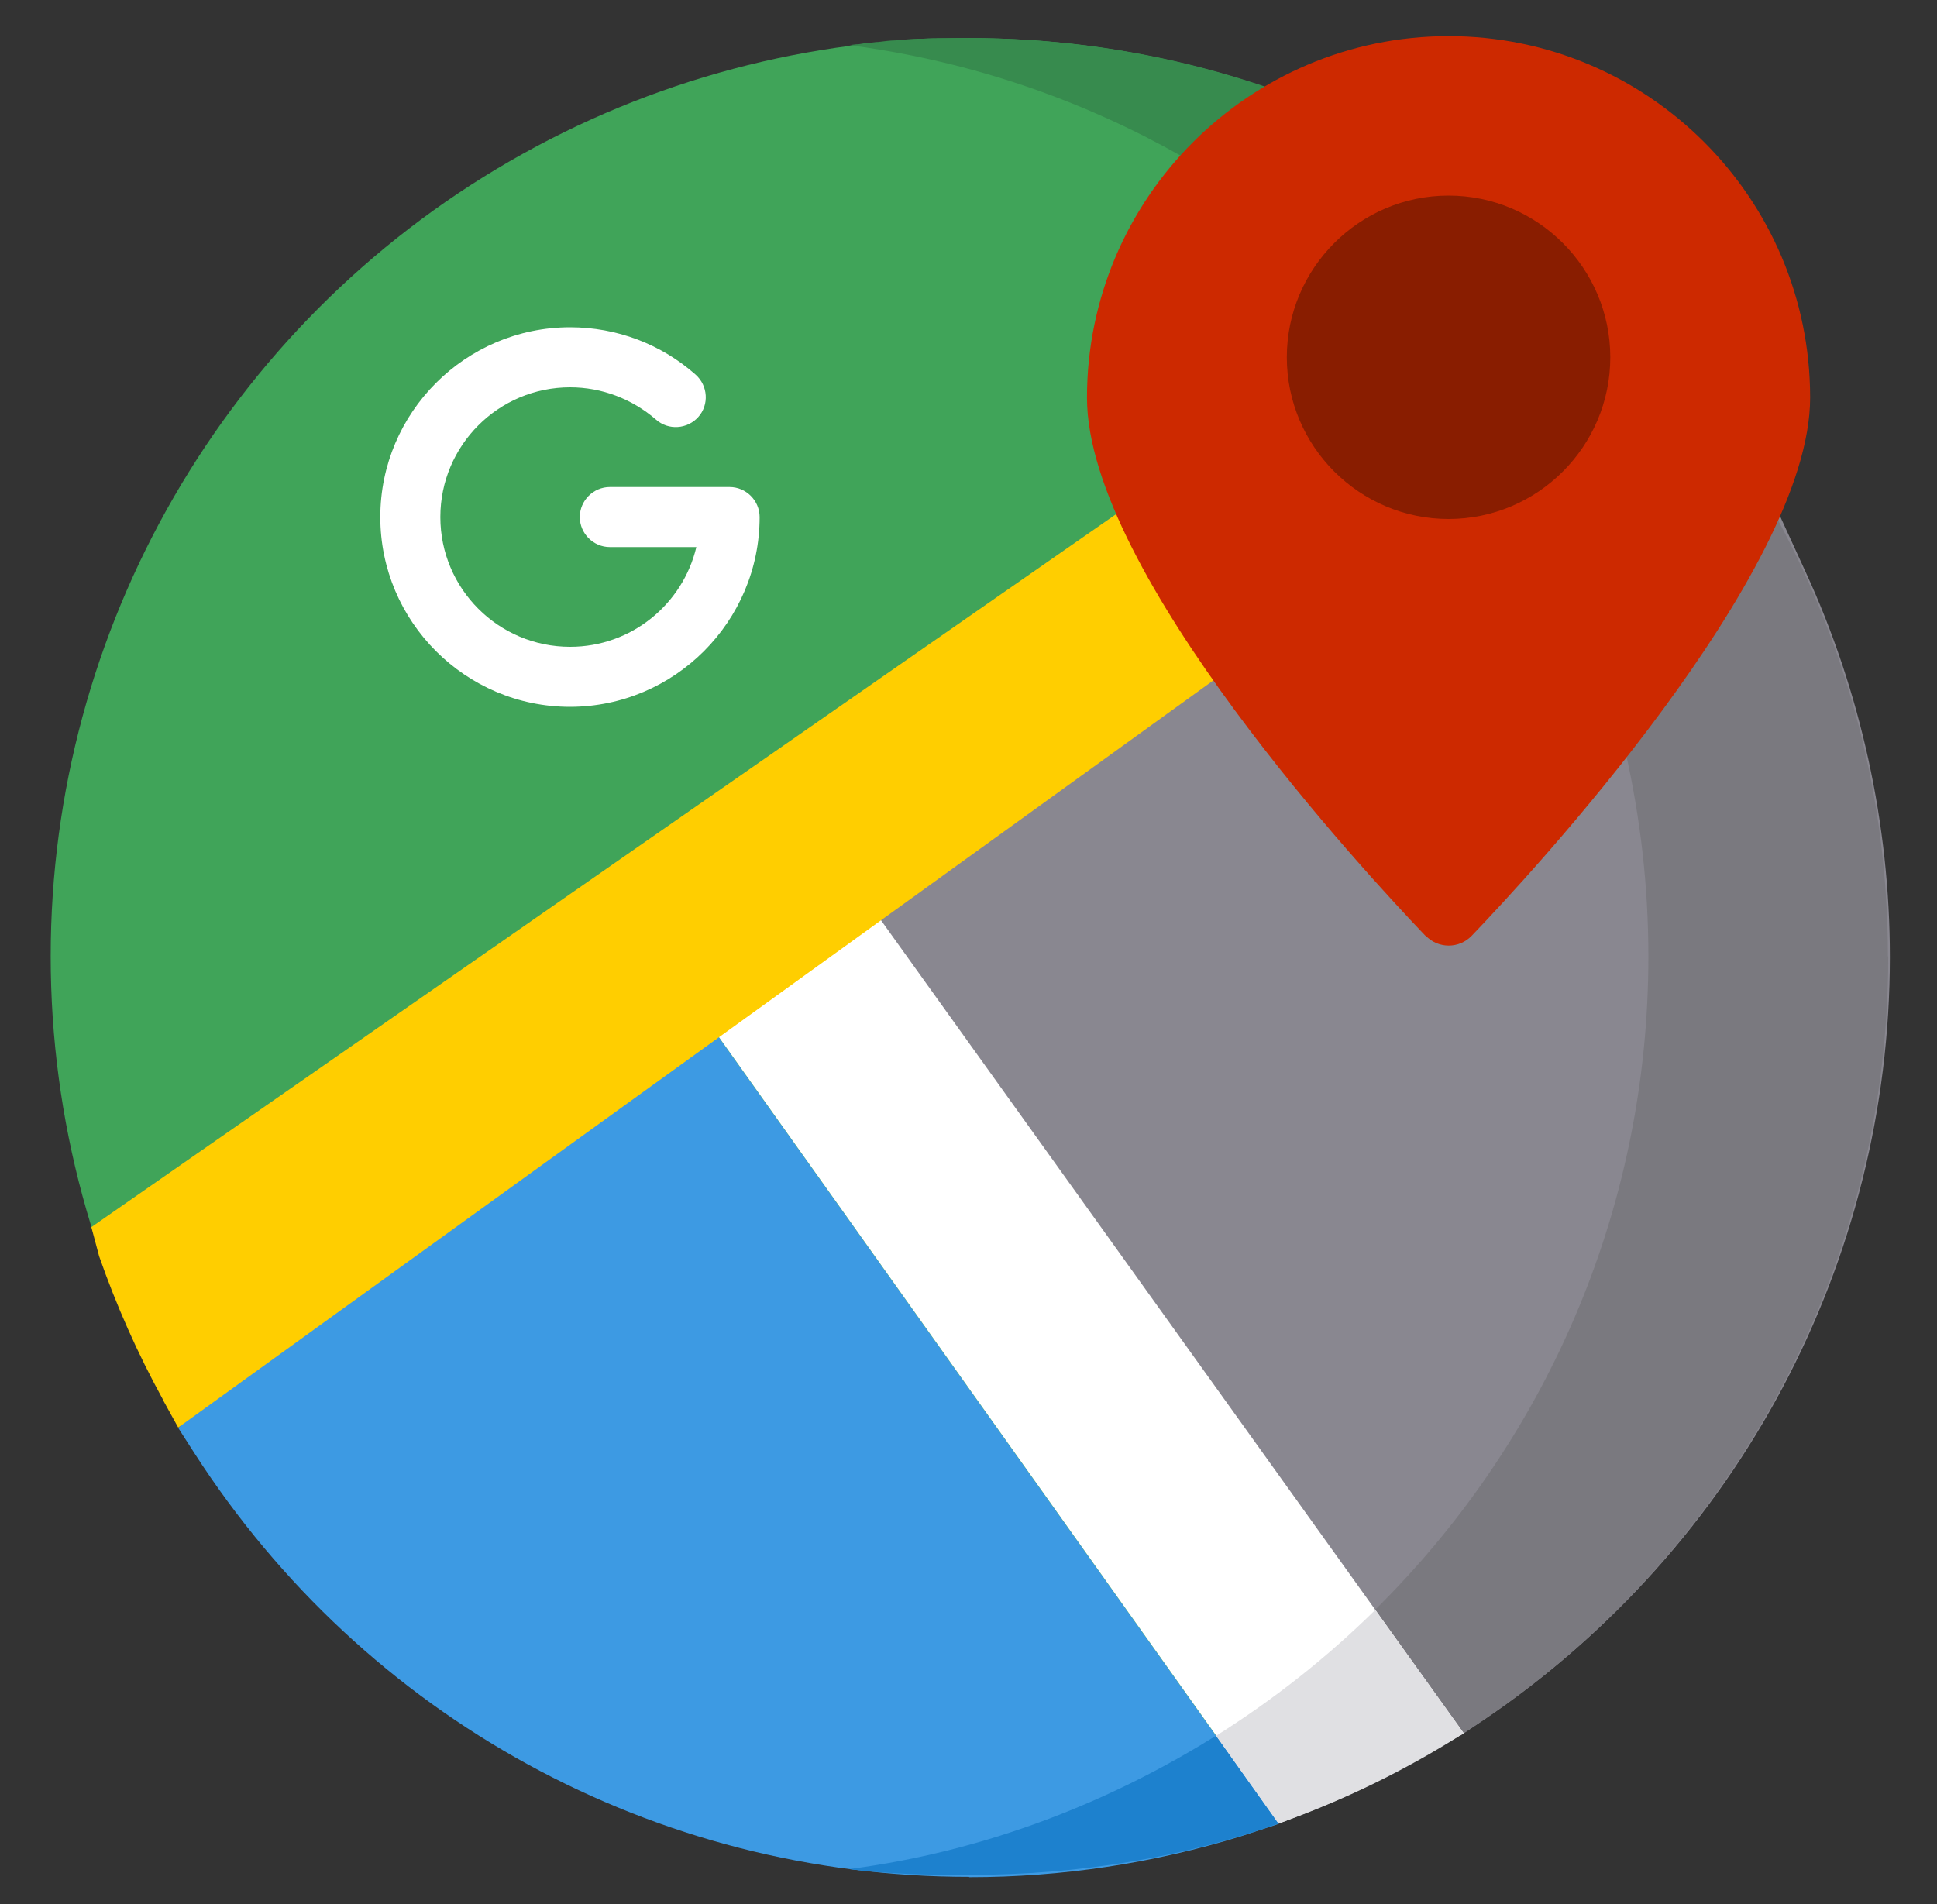 <?xml version="1.0" encoding="UTF-8"?>
<svg id="Layer_1" xmlns="http://www.w3.org/2000/svg" version="1.1" viewBox="0 0 60 59">
  <rect x="0" y="0" width="60" height="59" fill="#333333" stroke="none"/>
  <!-- Generator: Adobe Illustrator 29.0.1, SVG Export Plug-In . SVG Version: 2.1.0 Build 192)  -->
  <defs>
    <style>
      .st0 {
        fill: #3d9ae3;
      }

      .st1 {
        fill: #898790;
      }

      .st2 {
        fill: #ffce00;
      }

      .st3 {
        fill: #1d81ce;
      }

      .st4 {
        fill: #891d00;
      }

      .st5 {
        fill: #40a459;
      }

      .st6 {
        fill: #e0e0e3;
      }

      .st7 {
        fill: #378b4e;
      }

      .st8 {
        fill: #fff;
      }

      .st9 {
        fill: #7a797f;
      }

      .st10 {
        fill: #cd2900;
      }
    </style>
  </defs>
  <circle class="st5" cx="30.02" cy="29.63" r="28.45"/>
  <path class="st7" d="M30.02,1.18h-.81c-.21,0-.41,0-.61.02h-.16c-.16,0-.31.02-.46.03-.08,0-.16,0-.23.02-.18,0-.36.03-.54.05-.09,0-.18.02-.28.03-.11,0-.22.02-.33.04-.1,0-.19.02-.29.03,13.96,1.82,24.74,13.76,24.74,28.21s-10.78,26.39-24.74,28.21c.1,0,.19.02.29.03.11,0,.22.03.33.04.09,0,.18.02.28.03.18.02.36.03.54.05.08,0,.16,0,.23.02.15,0,.31.02.46.03h.16c.2,0,.41.02.61.02h.81c15.71,0,28.45-12.74,28.45-28.45S45.74,1.18,30.02,1.18Z"/>
  <path class="st1" d="M26.31,27.16l11.87-6.81s12.98,2.77,15.98-2.7l.95-1.72.82,1.79c1.71,3.71,2.61,7.83,2.61,11.93,0,9.43-4.67,18.25-12.5,23.58l-.81.55-18.92-26.6v-.02Z"/>
  <path class="st9" d="M58.48,29.63c0-4.92-1.25-9.54-3.44-13.58l-.87,1.59c-1.05,1.92-2.44,3.88-3.82,5.65.46,2.04.71,4.16.71,6.34,0,7.95-3.26,15.13-8.51,20.29l2.66,3.86c7.98-5.04,13.28-14.02,13.28-24.15h-.01Z"/>
  <path class="st0" d="M30.02,58.15c-9.74,0-18.71-4.91-24-13.13l-.5-.78,15.85-13.36,18.24,25.63-1.16.38c-2.72.84-5.55,1.27-8.42,1.27h-.01Z"/>
  <path class="st3" d="M39.72,56.46l-1.93-2.76c-3.4,2.15-7.31,3.67-11.49,4.21,1.21.16,2.46.18,3.72.18,3.39,0,6.68-.54,9.69-1.63h.01Z"/>
  <path class="st8" d="M21.37,30.87l4.95-3.71,19.02,26.54-.92.54c-1.31.77-2.68,1.43-4.09,1.98l-.72.28-18.24-25.63Z"/>
  <path class="st6" d="M39.6,56.5c2.03-.72,3.95-1.66,5.74-2.8l-2.74-3.82c-1.49,1.47-3.15,2.78-4.93,3.9l1.94,2.73h0Z"/>
  <path class="st2" d="M5.04,43.35c-.78-1.42-1.44-2.91-1.97-4.43l-.24-.9L36.21,14.79l4.95,3.71L5.52,44.23l-.48-.87h0Z"/>
  <path class="st10" d="M44.15,28.99c-1.75-1.83-10.48-11.22-10.48-16.67,0-6.17,5.02-11.2,11.2-11.2s11.2,5.02,11.2,11.2c0,5.45-8.73,14.85-10.48,16.67h0c-.39.41-1.04.41-1.43,0h-.01Z"/>
  <path class="st4" d="M44.87,16.08c-2.76,0-5.01-2.25-5.01-5.01s2.25-5.01,5.01-5.01,5.01,2.25,5.01,5.01-2.25,5.01-5.01,5.01Z"/>
  <path class="st8" d="M17.65,21.9c3.24,0,5.88-2.64,5.88-5.88,0-.51-.42-.93-.93-.93h-3.71c-.51,0-.93.42-.93.93s.42.93.93.93h2.68c-.42,1.77-2.01,3.09-3.91,3.09-2.22,0-4.02-1.8-4.02-4.02s1.8-4.02,4.02-4.02c.98,0,1.92.36,2.66,1,.38.34.97.3,1.31-.08s.3-.97-.08-1.31c-1.07-.95-2.45-1.47-3.89-1.47-3.24,0-5.88,2.64-5.88,5.88s2.64,5.88,5.88,5.88h-.01Z"/>
</svg>